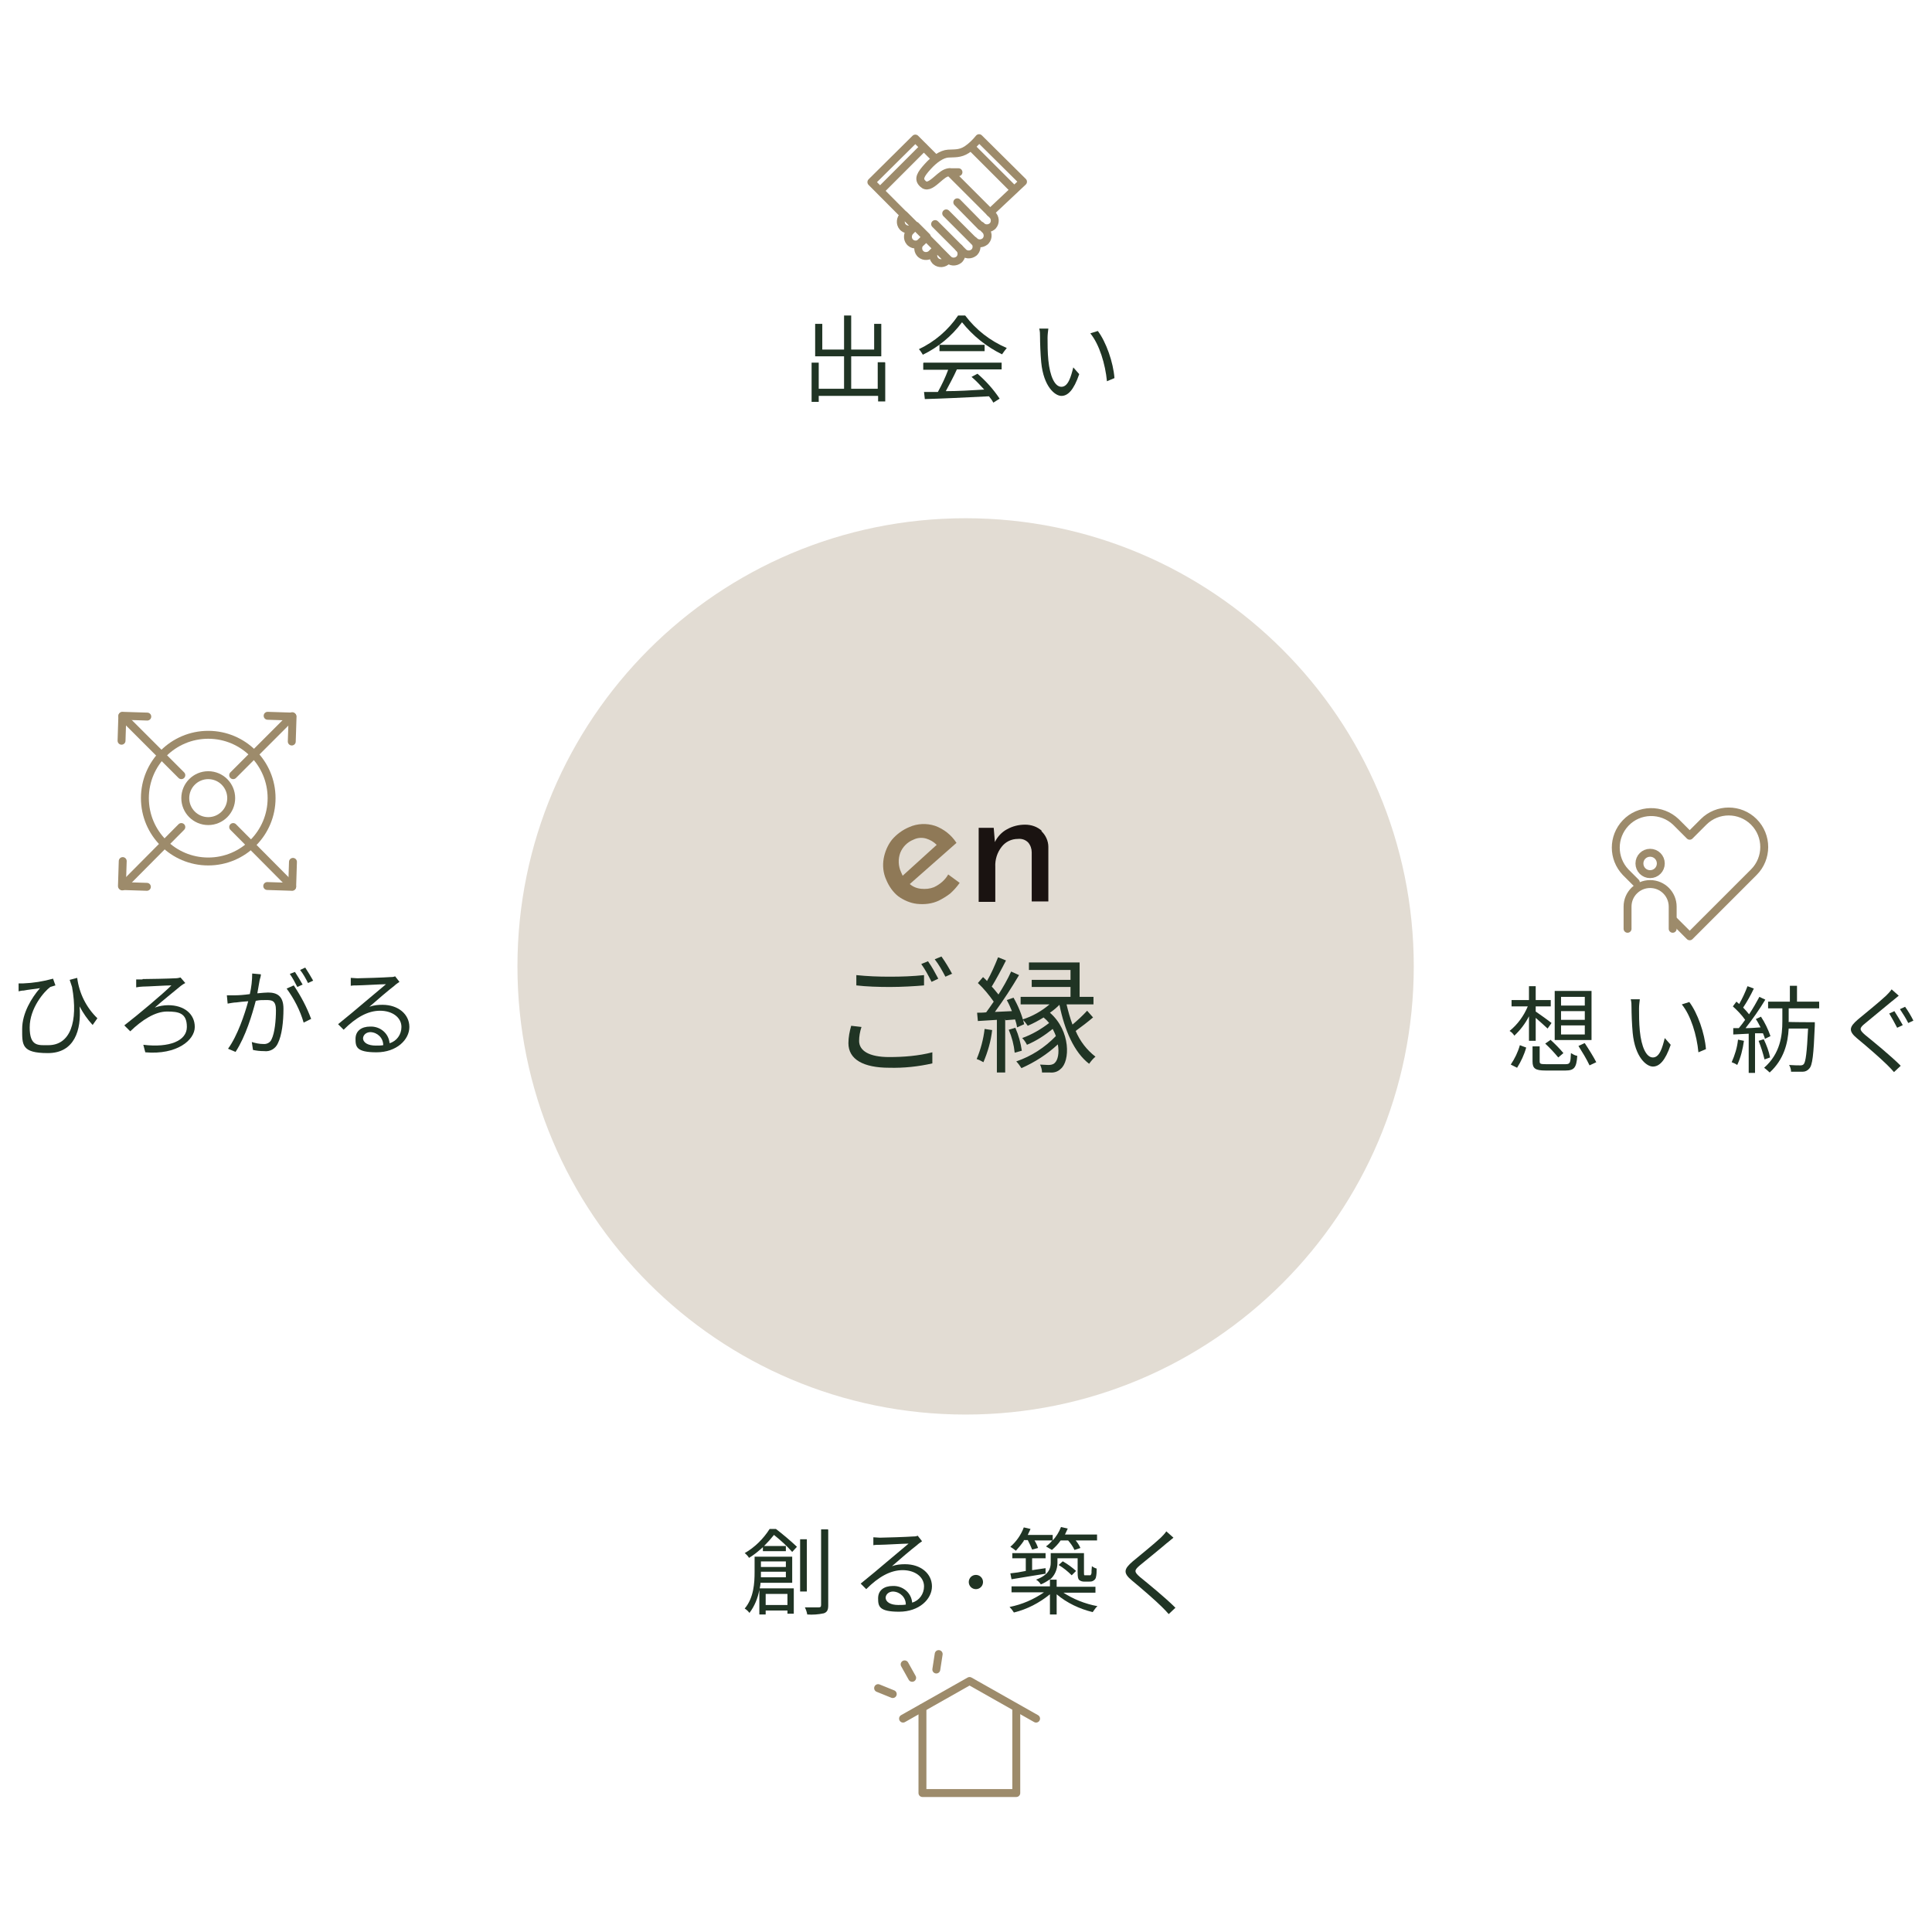 <?xml version="1.0" encoding="UTF-8"?>
<svg id="_レイヤー_1" data-name="レイヤー_1" xmlns="http://www.w3.org/2000/svg" version="1.1" viewBox="0 0 488 488">
  <!-- Generator: Adobe Illustrator 29.1.0, SVG Export Plug-In . SVG Version: 2.1.0 Build 142)  -->
  <defs>
    <style>
      .st0 {
        fill: #8f7957;
      }

      .st1 {
        stroke-width: 2px;
      }

      .st1, .st2 {
        fill: none;
        stroke: #9d8b6b;
        stroke-linecap: round;
        stroke-linejoin: round;
      }

      .st2 {
        stroke-width: 2px;
      }

      .st3 {
        fill: #1a1311;
      }

      .st4 {
        fill: #203424;
      }

      .st5 {
        fill: #e2dcd3;
      }
    </style>
  </defs>
  <g id="_グループ_1241" data-name="グループ_1241">
    <g id="_グループ_1237" data-name="グループ_1237">
      <g id="_グループ_1079" data-name="グループ_1079">
        <path id="_パス_971" data-name="パス_971" class="st5" d="M357.1,244.1c0,62.5-50.7,113.2-113.2,113.2s-113.2-50.7-113.2-113.2,50.7-113.2,113.2-113.2,113.2,50.7,113.2,113.2h0"/>
        <path id="_パス_972" data-name="パス_972" class="st4" d="M223.6,91.6v9.8h-1.8v-1.4h-15v1.5h-1.8v-9.9h1.8v6.6h6.4v-8.2h-7.3v-8.2h1.8v6.5h5.5v-8.6h1.8v8.6h5.8v-6.5h1.8v8.2h-7.6v8.2h6.7v-6.7h1.8Z"/>
        <path id="_パス_973" data-name="パス_973" class="st4" d="M243.8,79.7c2.7,3.6,6.3,6.4,10.5,8.2-.4.5-.8,1-1.2,1.6-3.9-1.9-7.4-4.7-10.1-8.1-2.6,3.5-6,6.3-9.9,8.2-.3-.5-.6-1-1-1.4,4-1.9,7.4-4.8,9.9-8.5h1.8ZM233.3,91.6h19.7v1.7h-11.3c-.8,1.8-1.9,3.8-2.8,5.5,3,0,6.4-.2,9.7-.4-1-1.1-2-2.2-3.2-3.2l1.5-.8c2.1,1.8,4,3.9,5.6,6.3l-1.6,1c-.3-.6-.7-1.1-1.1-1.6-5.9.3-12.1.6-16.2.7l-.2-1.8c1,0,2.2,0,3.5,0,1-1.8,1.9-3.7,2.6-5.6h-6.3v-1.7ZM248.7,88.7h-11.4v-1.6h11.4v1.6Z"/>
        <path id="_パス_974" data-name="パス_974" class="st4" d="M264.6,85.3c0,1.5,0,3.7.2,5.7.4,4,1.6,6.7,3.3,6.7s2.4-2.5,3-4.9l1.5,1.7c-1.4,4.1-2.9,5.5-4.5,5.5s-4.5-2.3-5.1-8.5c-.2-2.1-.3-5-.3-6.4,0-.7,0-1.4-.2-2.1h2.3c-.1.8-.2,1.6-.2,2.4M281.5,95.5l-1.9.8c-.4-4.3-1.9-9.3-4.2-12.1l1.9-.6c2.1,2.8,3.9,7.9,4.2,11.9"/>
        <path id="_パス_975" data-name="パス_975" class="st4" d="M386.2,263v-6.3c-.9,1.8-2.2,3.5-3.7,4.9-.3-.5-.7-.9-1.2-1.2,2-1.6,3.6-3.8,4.6-6.2h-4.1v-1.6h4.4v-3.5h1.7v3.5h3.8v1.6h-3.8v1.3c.9.6,3.4,2.4,4,2.9l-1,1.4c-.6-.6-2-1.8-3-2.7v5.8h-1.7ZM381.6,268.9c1-1.5,1.8-3.1,2.3-4.9l1.6.6c-.5,1.8-1.3,3.5-2.3,5.1l-1.6-.8ZM395.4,268.8c1.2,0,1.3-.3,1.4-2.8.5.3,1,.6,1.6.7-.2,3-.8,3.7-3,3.7h-5c-2.6,0-3.3-.5-3.3-2.3v-3.8h1.8v3.8c0,.6.2.7,1.6.7h4.7ZM391.6,262.6c1.2,1.1,2.3,2.2,3.3,3.4l-1.3,1.1c-1-1.2-2.1-2.4-3.3-3.5l1.3-.9ZM402,262.7h-9.3v-12.4h9.3v12.4ZM400.3,251.8h-6v2.2h6v-2.2ZM400.3,255.4h-6v2.2h6v-2.2ZM400.3,259h-6v2.3h6v-2.3ZM400.3,263.5c1,1.5,2.3,3.6,2.9,4.8l-1.7.8c-.8-1.7-1.8-3.3-2.8-4.9l1.5-.7Z"/>
        <path id="_パス_976" data-name="パス_976" class="st4" d="M414,254.7c0,1.5,0,3.7.2,5.7.4,4,1.6,6.7,3.3,6.7s2.4-2.5,3-4.9l1.5,1.7c-1.4,4.1-2.9,5.5-4.5,5.5s-4.5-2.3-5.1-8.5c-.2-2.1-.3-5-.3-6.4,0-.7,0-1.4-.2-2.1h2.3c-.1.8-.2,1.6-.2,2.4M430.9,265l-1.9.8c-.4-4.3-1.9-9.3-4.2-12.1l1.9-.6c2.1,2.8,3.9,7.9,4.2,11.9"/>
        <path id="_パス_977" data-name="パス_977" class="st4" d="M440.5,262.9c-.3,2.1-.8,4.2-1.7,6.1-.4-.3-.9-.5-1.4-.7.8-1.8,1.4-3.7,1.6-5.7l1.5.3ZM443.3,261v10h-1.6v-9.9l-3.9.2v-1.6c.3,0,.9,0,1.4,0,.6-.7,1.1-1.4,1.6-2.1-.9-1.3-2-2.4-3.1-3.4l.9-1.2c.2.2.5.4.7.6.8-1.4,1.5-2.9,2.1-4.5l1.6.6c-.8,1.7-1.7,3.3-2.7,4.8.5.5,1,1.1,1.5,1.7,1-1.5,1.9-3.1,2.6-4.4l1.5.7c-1.5,2.5-3.2,4.9-5,7.2,1.2,0,2.5-.1,3.8-.2-.4-.7-.7-1.4-1.2-2.1l1.3-.6c1,1.5,1.8,3.2,2.4,4.9l-1.4.7c-.1-.5-.3-.9-.5-1.4h-2.1ZM445.7,267.6c-.4-1.6-.9-3.2-1.5-4.7l1.3-.4c.7,1.5,1.3,3,1.6,4.6l-1.4.5ZM451.7,258.1h0c0,.1,6.7.1,6.7.1,0,0,0,.6,0,.8-.3,7.5-.6,10.1-1.4,10.9-.4.5-1,.8-1.6.8-1,0-2,0-3,0,0-.6-.2-1.2-.5-1.7,1.2.1,2.4.1,2.8.1.3,0,.6,0,.9-.3.5-.6.8-2.9,1.1-9h-4.9c-.2,3.7-1.2,7.8-4.8,11.1-.4-.4-.9-.8-1.4-1.2,4.1-3.6,4.6-8.2,4.6-11.7v-3.3h-3.6v-1.7h5.5v-4h1.8v4h5.6v1.7h-7.7v3.3Z"/>
        <path id="_パス_978" data-name="パス_978" class="st4" d="M478,252.8c-1.7,1.4-5.1,4.2-6.9,5.7-1.5,1.2-1.5,1.6,0,2.9,2.2,1.8,6.4,5.2,9,7.8l-1.7,1.6c-.5-.6-1.1-1.2-1.7-1.8-1.7-1.7-5.3-4.8-7.6-6.7-2.3-1.9-2-2.9.2-4.8,1.8-1.5,5.4-4.4,7.1-6,.5-.5,1-1,1.4-1.6l1.8,1.6c-.5.4-1.2,1-1.7,1.4M480.5,259l-1.3.6c-.5-1-1.4-2.6-2-3.6l1.3-.6c.6.9,1.6,2.6,2.1,3.5M483.3,257.8l-1.3.6c-.6-1.2-1.3-2.3-2.1-3.5l1.3-.6c.8,1.1,1.5,2.3,2.1,3.5"/>
        <path id="_パス_979" data-name="パス_979" class="st4" d="M24.6,257.2l-1.2,1.7c-1.3-1.4-2.4-3-3.3-4.7.5,6-1.3,11.8-8,11.8s-6.5-2.1-6.5-6.1,2.4-7.9,4.5-10.3c-1.2.2-3.2.4-4.1.6-.5,0-.9.1-1.3.2v-2c.3,0,.7,0,1.1,0,2.6-.1,5.1-.5,7.6-1.2l.6,1.7c-.4.1-.9.3-1.3.4-1.5,1.1-5.2,5.3-5.2,10.2s2.2,4.5,4.7,4.5c5.5,0,7.6-5.8,6-14.7-.2-.6-.4-1.2-.6-1.8l1.9-.5c.5,3.9,2.3,7.5,5.1,10.2"/>
        <path id="_パス_980" data-name="パス_980" class="st4" d="M36,247.3c1.3,0,6.7-.1,8.3-.2.5,0,.9-.1,1.3-.2l1.2,1.4c-.4.2-.7.4-1.1.7-1.8,1.5-4.7,3.8-6.6,5.5,1.1-.4,2.3-.6,3.4-.6,4,0,6.7,2.2,6.7,5.5s-4.5,7.1-12.5,6.4l-.5-1.9c6.6.8,11-1,11-4.5s-2-3.9-5-3.9-6.3,2.1-9.3,5l-1.5-1.5c3.5-2.7,9.8-8,11.9-10.1-1.5,0-6,.3-7.2.3-.5,0-1.2.1-1.7.2v-2c.5,0,1.1,0,1.6,0"/>
        <path id="_パス_981" data-name="パス_981" class="st4" d="M65.6,247.5c-.1.7-.4,2.1-.6,3.4,1.1-.1,2.1-.2,2.7-.2,2.2,0,3.9.8,3.9,4.1s-.4,6.7-1.4,8.7c-.6,1.4-2,2.2-3.5,2-1,0-1.9-.1-2.8-.3l-.3-2c1,.3,1.9.5,2.9.5.9.1,1.8-.4,2.1-1.2.8-1.6,1.1-4.8,1.1-7.3s-1-2.6-2.5-2.6-1.5,0-2.6.2c-.9,3.4-2.5,8.9-5.1,12.9l-1.9-.8c2.4-3.3,4.2-8.7,5.1-12-1.3.1-2.4.2-3,.3-.6,0-1.6.2-2.2.3l-.2-2.1c.8,0,1.4,0,2.2,0,.8,0,2.2-.1,3.6-.3.4-1.7.6-3.5.6-5.2l2.2.2c0,.5-.2,1-.3,1.4M78.5,257.4l-1.8.9c-.9-3.1-2.4-6-4.3-8.6l1.8-.8c1.8,2.7,3.3,5.5,4.4,8.5M76.4,248.7l-1.3.6c-.6-1.2-1.2-2.3-1.9-3.3l1.3-.5c.7,1.1,1.4,2.2,2,3.3M79.1,247.7l-1.3.6c-.6-1.2-1.2-2.3-2-3.3l1.3-.6c.7,1.1,1.4,2.2,2,3.3"/>
        <path id="_パス_982" data-name="パス_982" class="st4" d="M90.3,247.1c1.2,0,7-.2,8.2-.3.4,0,.9,0,1.3-.2l1.1,1.4c-.4.3-.9.6-1.3,1-1.2.9-4.5,3.7-6.3,5.3,1.1-.4,2.2-.5,3.3-.5,4,0,6.8,2.4,6.8,5.6s-3.2,6.4-8.3,6.4-5.3-1.4-5.3-3.4,1.5-3.1,3.7-3.1c2.5-.1,4.7,1.7,4.9,4.2,1.8-.5,3-2.2,3-4.1,0-2.4-2.3-4.1-5.4-4.1s-6.1,1.7-9.2,4.8l-1.4-1.4c2-1.6,5.1-4.2,6.5-5.4,1.3-1.1,4.3-3.6,5.6-4.7-1.3,0-6.1.3-7.3.3-.5,0-1.1,0-1.6.1v-2c.5,0,1.1.1,1.6.1M94.9,264.1c.7,0,1.3,0,1.9-.1,0-1.8-1.4-3.2-3.2-3.3-1,0-1.8.6-1.9,1.5,0,1.2,1.3,1.9,3.2,1.9"/>
        <path id="_パス_983" data-name="パス_983" class="st4" d="M217,262.9c0,2.5,2.5,4.1,7.6,4.1,3.7,0,7.4-.3,10.9-1.2v2.8c-3.5.8-7.2,1.2-10.9,1.1-6.5,0-10.3-2.1-10.3-6.2,0-1.5.3-3,.7-4.4l2.6.3c-.4,1.2-.6,2.4-.6,3.6M224.8,246.7c2.9,0,5.8-.1,8.6-.4v2.6c-2.2.2-5.7.4-8.6.4s-6-.1-8.5-.4v-2.6c2.8.3,5.6.4,8.4.4M237,247.2l-1.7.8c-.8-1.6-1.6-3.1-2.6-4.5l1.7-.7c1,1.4,1.8,2.9,2.6,4.4M240.6,245.9l-1.8.8c-.8-1.5-1.6-3-2.7-4.4l1.7-.7c1,1.4,1.9,2.9,2.7,4.4"/>
        <path id="_パス_984" data-name="パス_984" class="st4" d="M250.6,260.2c-.3,2.8-1.1,5.5-2.2,8.1-.5-.3-1.1-.6-1.7-.8,1-2.4,1.7-5,2-7.6l2,.3ZM253.9,257.4v13.5h-2.1v-13.3c-1.8.1-3.4.2-4.8.3l-.2-2.1c.7,0,1.5,0,2.3-.1.6-.8,1.2-1.7,1.9-2.7-1.2-1.7-2.5-3.3-4-4.7l1.3-1.5c.3.3.7.6,1,1,1.1-1.9,2-4,2.8-6l2,.8c-1.1,2.2-2.5,4.8-3.6,6.6.6.6,1.1,1.3,1.7,2,1.2-1.9,2.3-3.8,3.2-5.8l2,.9c-1.9,3.2-3.9,6.3-6.1,9.3l4.3-.2c-.4-1-.8-1.9-1.3-2.8l1.7-.6c1.2,2.1,2.1,4.3,2.7,6.7l-1.8.8c-.1-.7-.3-1.4-.5-2l-2.4.2ZM256.5,259.7c.8,1.8,1.3,3.7,1.6,5.7l-1.8.5c-.2-2-.7-3.9-1.5-5.8l1.7-.5ZM276.2,256.9c-1.4,1.2-3.1,2.5-4.5,3.5,1.1,2.6,2.8,4.8,5,6.5-.6.5-1.1,1.1-1.6,1.8-3.8-2.9-6.2-8.5-7.5-14.9-.7.7-1.5,1.4-2.4,2,5.3,4.6,5.1,12.3,2.7,14.2-.7.7-1.7,1-2.7.9-.6,0-1.3,0-2,0,0-.7-.2-1.4-.5-2,.7,0,1.4.1,2.1.1.6,0,1.2-.1,1.6-.5.8-.7,1.2-2.5.8-4.7-2.7,2.5-5.8,4.5-9.2,6-.4-.6-.8-1.2-1.3-1.7,3.8-1.3,7.2-3.5,10-6.4-.2-.6-.5-1.2-.8-1.8-2,1.6-4.1,3-6.5,4-.3-.6-.7-1.2-1.2-1.7,2.5-.9,4.7-2.2,6.8-3.8-.4-.5-.9-1-1.4-1.4-1.3.8-2.6,1.5-4,2.1-.4-.6-.8-1.1-1.3-1.6,2.5-.8,4.8-2.1,6.8-3.8h-7.3v-1.9h12.6v-2.5h-9.8v-1.8h9.8v-2.5h-10.5v-1.9h12.8v8.7h3.5v1.9h-6.8c.4,1.7.9,3.5,1.5,5.1,1.3-1.1,2.5-2.2,3.7-3.5l1.5,1.7Z"/>
        <path id="_パス_985" data-name="パス_985" class="st0" d="M239.4,220.8l3,2.2c-.7,1-1.5,1.9-2.4,2.7-.9.7-1.9,1.3-2.9,1.8-1.7.8-3.6,1-5.5.8-1.7-.2-3.3-.9-4.7-1.9-1.4-1.1-2.4-2.6-3.1-4.3-.7-1.6-.9-3.4-.6-5.2.3-1.7,1-3.4,2.1-4.8,1.2-1.4,2.7-2.5,4.4-3.2,2-.9,4.4-1,6.5-.3,2.2.8,4.1,2.3,5.4,4.3l-11.8,10.4c.8.7,1.8,1.1,2.9,1.2,1.1.1,2.2,0,3.2-.4,1.5-.7,2.8-1.8,3.6-3.2M227.4,215.4c-.6,1.6-.5,3.4.2,4.9.1.3.3.6.4.9l8.6-7.8c-.8-.8-1.7-1.3-2.7-1.6-1.1-.3-2.2-.2-3.2.3-1.5.6-2.7,1.8-3.3,3.3"/>
        <path id="_パス_986" data-name="パス_986" class="st3" d="M263,209.9c1.1,1,1.8,2.5,1.8,4v13.8h-4.2v-12.4c0-.9-.3-1.8-.9-2.5-.7-.7-1.6-1-2.6-.9-1.6,0-3.1.7-4.1,2-1.1,1.4-1.7,3.2-1.6,5.1v8.8h-4.2v-18.7h3.8l.3,3.6c.6-1.3,1.7-2.5,3-3.2,1.4-.8,3-1.2,4.6-1.2,1.6,0,3.1.5,4.3,1.6"/>
        <path id="_パス_991" data-name="パス_991" class="st1" d="M236.2,40l-5-5-11.1,11,19.3,19.4c.7.8,1.9.9,2.8.2l.2-.2c.7-.8.6-2.1-.2-2.8l1,1c.7.8,1.9.9,2.8.2l.2-.2c.7-.8.6-2.1-.2-2.8.7.8,1.9.9,2.8.2l.2-.2c.7-.8.6-2.1-.2-2.8l-1-1c.7.8,1.9.9,2.8.2l.2-.2c.7-.8.6-2.1-.2-2.8l-10.7-10.7"/>
        <line id="_線_289" data-name="線_289" class="st1" x1="233.3" y1="37.2" x2="222.4" y2="48.1"/>
        <line id="_線_290" data-name="線_290" class="st1" x1="242.3" y1="62.7" x2="236.2" y2="56.6"/>
        <line id="_線_291" data-name="線_291" class="st1" x1="246.1" y1="61" x2="239" y2="53.9"/>
        <line id="_線_292" data-name="線_292" class="st1" x1="247.8" y1="57.2" x2="241.8" y2="51.1"/>
        <path id="_パス_992" data-name="パス_992" class="st1" d="M236.5,62.9l.2-.2-2.8-2.8-1.3,1.3c-.8.7-.9,2-.2,2.8l.2.2c.8.7,2.1.6,2.8-.2l1-1c-.8.7-.9,2-.2,2.8l.2.2c.8.7,2.1.6,2.8-.2l.2-.2-2.8-2.8-.2.2Z"/>
        <path id="_パス_993" data-name="パス_993" class="st1" d="M231.2,57.1l-.3.3.3-.3-2.8-2.8-.2.2c-.8.7-.9,2-.2,2.8l.2.2c.8.7,2.1.6,2.8-.2l-1,1c-.8.7-.9,2-.2,2.8l.2.2c.8.7,2.1.6,2.8-.2l1.3-1.3-2.8-2.8Z"/>
        <path id="_パス_994" data-name="パス_994" class="st1" d="M242.1,43.5c-.8,0-1.7,0-2.5,0-1,.2-1.6.7-3.1,2s-2.5,1.8-3.4.9c-1.3-1.2-.5-2.4,1.2-4.3s3.6-3.2,5.2-3.3,3,.1,4.7-1c1.2-.8,2.2-1.8,3.1-2.9l11.1,11-8.3,7.8"/>
        <line id="_線_293" data-name="線_293" class="st1" x1="245.4" y1="37.2" x2="256.1" y2="47.9"/>
        <path id="_パス_995" data-name="パス_995" class="st1" d="M419.5,218.1c0,1.5-1.2,2.7-2.7,2.7s-2.7-1.2-2.7-2.7c0-1.5,1.2-2.7,2.7-2.7s2.7,1.2,2.7,2.7h0Z"/>
        <path id="_パス_996" data-name="パス_996" class="st1" d="M411.1,234.6v-5.6c0-3.2,2.6-5.7,5.7-5.7,3.2,0,5.7,2.6,5.7,5.7h0v5.6"/>
        <path id="_パス_997" data-name="パス_997" class="st1" d="M422.9,232.6l3.9,3.9,12.7-12.7,3.5-3.5c3.5-3.5,3.5-9.2,0-12.7,0,0,0,0,0,0,0,0,0,0,0,0-3.5-3.5-9.2-3.5-12.7,0h0s0,0,0,0l-3.5,3.5-3.5-3.5c-3.6-3.4-9.3-3.3-12.7.3-3.3,3.5-3.3,8.9,0,12.4l2.6,2.6"/>
        <line id="_線_294" data-name="線_294" class="st1" x1="58.9" y1="208.9" x2="73.8" y2="223.9"/>
        <path id="_パス_998" data-name="パス_998" class="st1" d="M67.5,223.8l6.3.2.2-6.3"/>
        <line id="_線_295" data-name="線_295" class="st1" x1="45.8" y1="195.8" x2="30.9" y2="180.9"/>
        <path id="_パス_999" data-name="パス_999" class="st1" d="M37.2,181l-6.3-.2-.2,6.3"/>
        <line id="_線_296" data-name="線_296" class="st1" x1="45.8" y1="208.9" x2="30.9" y2="223.9"/>
        <path id="_パス_1000" data-name="パス_1000" class="st1" d="M31,217.5l-.2,6.3,6.3.2"/>
        <line id="_線_297" data-name="線_297" class="st1" x1="58.9" y1="195.8" x2="73.8" y2="180.9"/>
        <path id="_パス_1001" data-name="パス_1001" class="st1" d="M73.7,187.3l.2-6.3-6.3-.2"/>
        <circle id="_楕円形_47" data-name="楕円形_47" class="st2" cx="52.6" cy="201.6" r="16"/>
        <path id="_パス_1002" data-name="パス_1002" class="st1" d="M58.4,201.6c0,3.2-2.6,5.8-5.8,5.8s-5.8-2.6-5.8-5.8,2.6-5.8,5.8-5.8,5.8,2.6,5.8,5.8h0Z"/>
        <path id="_パス_1003" data-name="パス_1003" class="st4" d="M196,386.2c1.8,1.4,3.6,2.9,5.3,4.5l-1.2,1.3c-1.4-1.6-3-3-4.6-4.3-.8,1-1.6,1.9-2.5,2.8h5.5v1.3h-5.8v-1c-1.1,1-2.2,1.9-3.5,2.7-.3-.5-.7-.9-1.1-1.2,2.6-1.5,4.7-3.6,6.3-6.1h1.6ZM192.1,399.7c0,.5-.1,1-.2,1.5h8.6v6.4h-1.6v-.8h-5.5v1h-1.6v-6.2c-.4,2.1-1.2,4.1-2.5,5.8-.3-.4-.7-.8-1.2-1.1,2.3-2.7,2.5-6.5,2.5-9.2v-3.9h9.5v6.6h-8ZM198.5,398.4v-1.4h-6.3c0,.5,0,.9,0,1.4h6.3ZM192.2,395.8h6.3v-1.4h-6.3v1.4ZM193.4,405.4h5.5v-2.8h-5.5v2.8ZM203.8,402h-1.7v-13.2h1.7v13.2ZM209.2,386.4v19.1c0,1.2-.3,1.7-1.1,2-1.4.3-2.8.4-4.2.3-.1-.6-.3-1.2-.6-1.8,1.6,0,3,0,3.5,0,.4,0,.6-.1.6-.6v-19.1h1.7Z"/>
        <path id="_パス_1004" data-name="パス_1004" class="st4" d="M222.3,388.4c1.2,0,7-.2,8.2-.3.4,0,.9,0,1.3-.2l1.1,1.4c-.4.3-.9.6-1.3,1-1.2.9-4.5,3.7-6.3,5.3,1.1-.4,2.2-.5,3.3-.5,4,0,6.8,2.4,6.8,5.6s-3.2,6.4-8.3,6.4-5.3-1.4-5.3-3.4,1.5-3.1,3.7-3.1c2.5-.1,4.7,1.7,4.9,4.2,1.8-.5,3-2.2,3-4.1,0-2.4-2.3-4.1-5.4-4.1s-6.1,1.7-9.2,4.8l-1.4-1.4c2-1.6,5.1-4.2,6.5-5.4,1.3-1.1,4.3-3.6,5.6-4.7-1.3,0-6.1.3-7.3.3-.5,0-1.1,0-1.6.1v-2c.5,0,1.1.1,1.6.1M226.9,405.4c.7,0,1.3,0,1.9-.1,0-1.8-1.4-3.2-3.2-3.3-1,0-1.8.6-1.9,1.5,0,1.2,1.3,1.9,3.2,1.9"/>
        <path id="_パス_1005" data-name="パス_1005" class="st4" d="M248.3,399.6c0,1-.8,1.8-1.8,1.8-1,0-1.8-.8-1.8-1.8s.8-1.8,1.8-1.8h0c1,0,1.8.8,1.8,1.8,0,0,0,0,0,0"/>
        <path id="_パス_1006" data-name="パス_1006" class="st4" d="M268.3,402.1c2.7,1.8,5.7,3,8.9,3.6-.5.4-.8,1-1.2,1.5-3.3-.8-6.5-2.3-9.1-4.5v5.1h-1.7v-5.1c-2.7,2.2-5.8,3.8-9.1,4.6-.3-.5-.7-1-1.1-1.4,3.1-.6,6.1-1.9,8.7-3.7h-8.2v-1.5h9.7v-1.8c-.7.5-1.5,1-2.3,1.3-.3-.5-.7-.9-1.2-1.2,3.2-1.2,3.7-2.8,3.7-4.3v-2.4h8.4v4.8c0,.4,0,.7.1.8.1,0,.3,0,.4,0h.6c.2,0,.3,0,.5,0,.1,0,.2-.2.3-.5,0-.3,0-1,.1-1.8.4.3.8.5,1.2.6,0,.8,0,1.5-.2,2.3-.1.3-.3.6-.7.8-.3.2-.7.2-1.1.2h-1.1c-.5,0-.9-.1-1.3-.4-.3-.3-.4-.7-.4-2v-3.5h-5.1v1.2c0,1.6-.7,3.2-1.9,4.2h1.7v1.8h9.8v1.5h-8.5ZM258.6,389.2c-.6.9-1.3,1.7-2,2.5-.5-.4-.9-.7-1.4-1,1.5-1.3,2.7-3,3.4-4.9l1.7.4c-.2.5-.5,1-.7,1.5h6.3v1.4c.9-1,1.6-2.1,2.1-3.4l1.7.4c-.2.5-.5,1-.7,1.5h8.1v1.5h-5.4c.5.6.9,1.2,1.2,1.9l-1.5.5c-.4-.9-1-1.7-1.6-2.4h-1.9c-.6.9-1.4,1.7-2.2,2.4-.5-.3-1-.6-1.5-.9.6-.4,1.1-.9,1.6-1.5h-4.5c.4.6.7,1.3.9,1.9l-1.5.4c-.3-.8-.7-1.6-1.1-2.4h-1ZM255.3,397.4c1.1-.1,2.4-.3,3.8-.6v-3.2h-3.4v-1.3h8.4v1.3h-3.4v3c1.1-.2,2.3-.3,3.4-.5v1.4c-3,.5-6.3,1-8.6,1.4l-.3-1.5ZM268.5,394.4c1.2.7,2.3,1.5,3.3,2.4l-1.1,1.1c-1-1-2.1-1.9-3.3-2.6l1-.9Z"/>
        <path id="_パス_1007" data-name="パス_1007" class="st4" d="M294.8,389.7c-1.6,1.4-5.1,4.2-6.9,5.7-1.4,1.2-1.5,1.6,0,2.9,2.2,1.8,6.4,5.2,9,7.8l-1.7,1.6c-.5-.6-1.1-1.2-1.7-1.8-1.7-1.7-5.3-4.8-7.6-6.7-2.3-1.9-2-2.9.2-4.8,1.8-1.5,5.4-4.4,7.1-6,.5-.5,1-1,1.4-1.6l1.8,1.6c-.5.4-1.2,1-1.7,1.4"/>
        <path id="_パス_1008" data-name="パス_1008" class="st1" d="M256.7,431.6v21.3h-23.7v-21.5"/>
        <path id="_パス_1009" data-name="パス_1009" class="st1" d="M261.7,434.1l-16.8-9.5-16.8,9.5"/>
        <line id="_線_298" data-name="線_298" class="st1" x1="228.5" y1="420.4" x2="230.4" y2="423.8"/>
        <line id="_線_299" data-name="線_299" class="st1" x1="221.8" y1="426.4" x2="225.5" y2="427.9"/>
        <line id="_線_300" data-name="線_300" class="st1" x1="237.1" y1="417.8" x2="236.5" y2="421.7"/>
      </g>
    </g>
  </g>
</svg>